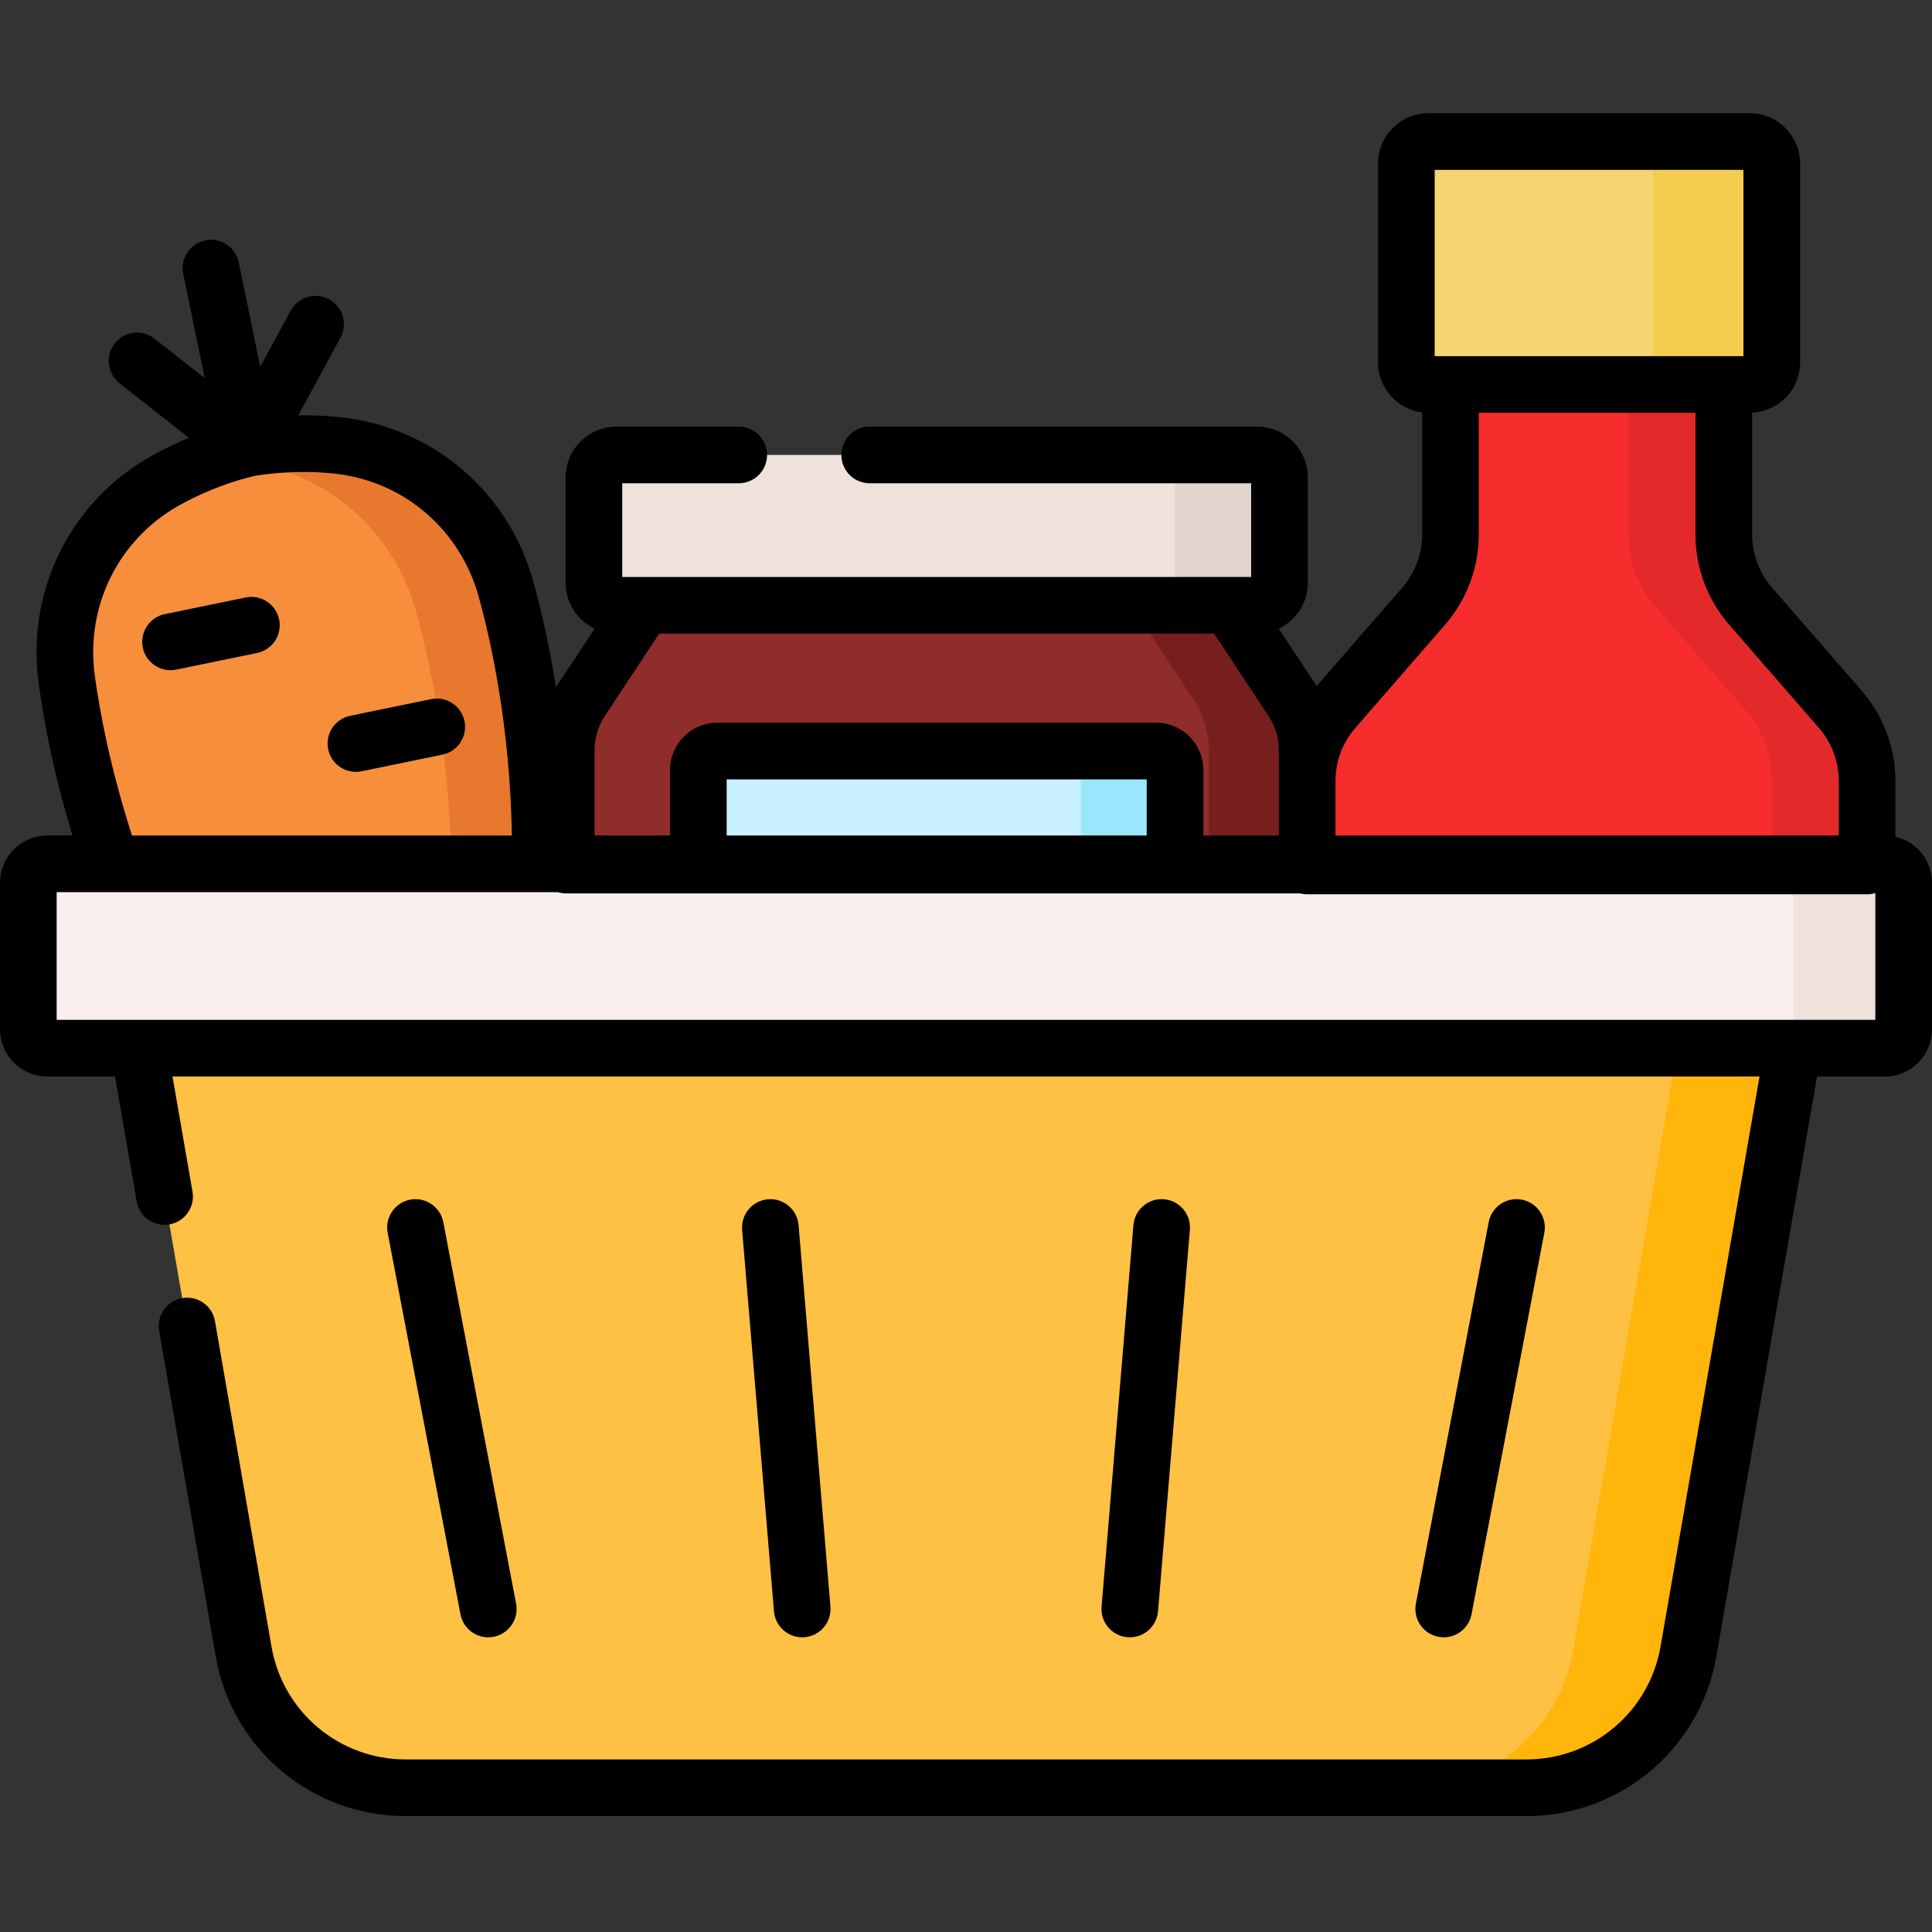 <?xml version="1.0" encoding="UTF-8"?> <svg xmlns="http://www.w3.org/2000/svg" height="512pt" viewBox="0 -30 512 512" width="512pt"><rect x="0" y="-30" width="512" height="512" fill="#333333" stroke="none"/><path d="m463.723 71.891h-85.207c-3.211 0-5.816-2.605-5.816-5.816v-52.75c0-3.211 2.605-5.816 5.816-5.816h85.207c3.211 0 5.816 2.605 5.816 5.816v52.75c0 3.211-2.602 5.816-5.816 5.816zm0 0" fill="#f5d573"></path><path d="m463.723 71.891h-25.738v-64.383h25.738c3.211 0 5.816 2.605 5.816 5.816v52.75c0 3.211-2.602 5.816-5.816 5.816zm0 0" fill="#f3cc50"></path><path d="m456.828 111.656v-39.766h-72.441v39.766c0 6.973-2.523 13.711-7.098 18.977l-23.785 27.359c-4.574 5.266-7.094 12.004-7.094 18.977v22.523h148.395v-22.523c0-6.973-2.523-13.711-7.098-18.977l-23.785-27.359c-4.574-5.266-7.094-12.004-7.094-18.977zm0 0" fill="#f72c2c"></path><path d="m494.801 176.973v22.52h-25.266v-22.52c0-6.98-2.512-13.715-7.094-18.98l-23.785-27.355c-4.574-5.266-7.098-12.004-7.098-18.98v-39.766h25.266v39.766c0 6.98 2.523 13.715 7.098 18.98l23.781 27.355c4.586 5.266 7.098 12.004 7.098 18.98zm0 0" fill="#e32929"></path><path d="m325.797 130.414h-155.129l-16.629 25.16c-2.598 3.934-3.984 8.543-3.984 13.258v30.426h196.355v-30.426c0-4.715-1.387-9.324-3.984-13.258zm0 0" fill="#8e2d2a"></path><path d="m346.406 168.832v30.43h-26.023v-30.43c0-4.715-1.387-9.32-3.984-13.254l-16.625-25.164h26.023l16.629 25.164c2.598 3.934 3.98 8.539 3.98 13.254zm0 0" fill="#771f1f"></path><path d="m333.109 130.414h-169.754c-3.293 0-5.961-2.672-5.961-5.965v-27.926c0-3.293 2.668-5.965 5.961-5.965h169.754c3.293 0 5.961 2.672 5.961 5.965v27.926c0 3.293-2.668 5.965-5.961 5.965zm0 0" fill="#efe2dd"></path><path d="m333.109 130.414h-21.711v-39.855h21.711c3.293 0 5.961 2.672 5.961 5.965v27.926c0 3.293-2.668 5.965-5.961 5.965zm0 0" fill="#e1d3ce"></path><path d="m311.398 199.258h-126.332v-25.207c0-2.766 2.242-5.008 5.008-5.008h116.316c2.766 0 5.008 2.242 5.008 5.008zm0 0" fill="#c9f0ff"></path><path d="m311.398 199.258h-24.977v-30.215h19.969c2.766 0 5.008 2.242 5.008 5.008zm0 0" fill="#9ae7fd"></path><path d="m134.102 126.145c-5.688-20.586-23.324-35.77-44.555-38.09-13.102-1.434-23.801.77-23.801.77s-10.699 2.203-22.172 8.691c-18.586 10.52-28.793 31.434-25.887 52.594 2.316 16.895 8.504 46.723 24.949 80.227l50.117-10.316 50.113-10.316c1.875-37.273-4.223-67.125-8.766-83.559zm0 0" fill="#f78e3c"></path><path d="m142.871 209.703-23.375 4.816c1.305-36.797-4.742-66.215-9.297-82.68-5.918-21.434-24.273-37.227-46.363-39.648-2.676-.293-5.246-.441-7.66-.48 5.645-2.074 9.57-2.883 9.57-2.883s10.699-2.203 23.805-.773c21.227 2.324 38.867 17.508 44.551 38.09 4.547 16.434 10.641 46.281 8.77 83.559zm0 0" fill="#e8782d"></path><path d="m256 247.773h-219.211l27.758 159.859c3.625 20.891 21.754 36.145 42.957 36.145h296.992c21.203 0 39.332-15.254 42.957-36.145l27.758-159.859zm0 0" fill="#ffc143"></path><path d="m475.211 247.773-27.758 159.867c-3.621 20.887-21.758 36.133-42.961 36.133h-30.629c21.199 0 39.336-15.246 42.961-36.133l27.758-159.867zm0 0" fill="#ffb509"></path><path d="m499.488 247.773h-486.977c-2.766 0-5.004-2.242-5.004-5.004v-38.84c0-2.766 2.238-5.004 5.004-5.004h486.977c2.766 0 5.004 2.238 5.004 5.004v38.84c0 2.762-2.238 5.004-5.004 5.004zm0 0" fill="#f9efef"></path><path d="m499.488 247.773h-24.277v-48.848h24.277c2.766 0 5.004 2.238 5.004 5.004v38.84c0 2.762-2.238 5.004-5.004 5.004zm0 0" fill="#efe2dd"></path><path d="m45.191 147.609c.5 0 1.008-.051 1.52-.156l21.426-4.406c4.062-.836 6.676-4.809 5.84-8.867-.836-4.062-4.805-6.676-8.867-5.84l-21.426 4.41c-4.062.836-6.676 4.805-5.84 8.863.73 3.551 3.855 5.996 7.348 5.996zm0 0"></path><path d="m94.312 174.551c.5 0 1.012-.051 1.523-.156l21.426-4.41c4.059-.836 6.672-4.805 5.84-8.867-.836-4.059-4.809-6.68-8.867-5.836l-21.426 4.41c-4.062.836-6.676 4.805-5.84 8.863.73 3.551 3.855 5.996 7.344 5.996zm0 0"></path><path d="m502.309 191.75v-14.781c0-8.781-3.172-17.273-8.938-23.902l-23.781-27.359c-3.391-3.898-5.254-8.887-5.254-14.051v-32.293c7.059-.324 12.711-6.152 12.711-13.293v-52.746c0-7.348-5.977-13.324-13.324-13.324h-85.207c-7.344 0-13.324 5.977-13.324 13.324v52.746c0 6.793 5.113 12.402 11.688 13.215v32.371c0 5.164-1.867 10.152-5.254 14.051l-22.703 26.113c-.078-.125-.152-.258-.234-.383l-9.801-14.836c4.539-2.168 7.691-6.793 7.691-12.152v-27.926c0-7.426-6.043-13.469-13.469-13.469h-102.633c-4.148 0-7.508 3.359-7.508 7.508 0 4.145 3.359 7.504 7.508 7.504h101.086v24.84h-166.66v-24.84h30.875c4.145 0 7.504-3.359 7.504-7.504 0-4.148-3.359-7.508-7.504-7.508h-32.418c-7.43 0-13.473 6.043-13.473 13.469v27.926c0 5.359 3.152 9.984 7.695 12.152l-9.805 14.836c-.156.234-.289.48-.438.719-1.734-11.02-3.91-20.457-6-28.012-6.574-23.789-26.582-40.887-50.977-43.555-4.051-.441-7.891-.566-11.316-.516l11.18-20.578c1.98-3.645.629-8.199-3.012-10.18-3.645-1.98-8.199-.633-10.184 3.012l-8.074 14.863-5.691-27.656c-.836-4.062-4.805-6.68-8.867-5.84-4.062.836-6.676 4.805-5.84 8.863l5.691 27.66-13.289-10.465c-3.258-2.566-7.977-2.008-10.543 1.254-2.566 3.258-2.004 7.977 1.254 10.543l18.398 14.488c-3.168 1.305-6.645 2.934-10.191 4.941-21.355 12.086-32.988 35.699-29.633 60.148 1.453 10.566 4.117 24.398 8.961 40.289h-6.695c-6.898 0-12.512 5.613-12.512 12.512v38.84c0 6.898 5.613 12.512 12.512 12.512h17.961l5.746 33.09c.707 4.086 4.59 6.82 8.68 6.113 4.086-.711 6.82-4.598 6.113-8.684l-5.301-30.52h420.578l-26.23 151.07c-3.012 17.336-17.969 29.918-35.566 29.918h-296.988c-17.598 0-32.555-12.582-35.562-29.918l-14.973-86.23c-.707-4.086-4.594-6.824-8.68-6.113-4.086.711-6.82 4.598-6.113 8.684l14.973 86.227c4.262 24.547 25.441 42.367 50.355 42.367h296.992c24.914 0 46.094-17.82 50.355-42.367l26.676-153.637h17.961c6.898 0 12.512-5.613 12.512-12.512v-38.84c0-5.926-4.148-10.895-9.691-12.18zm-122.102-176.734h81.824v49.367h-81.824zm-26.289 161.953c0-5.164 1.863-10.152 5.254-14.051l23.785-27.359c5.762-6.629 8.938-15.117 8.938-23.902v-32.262h57.426v32.262c0 8.781 3.176 17.27 8.938 23.902l23.785 27.359c3.387 3.898 5.254 8.887 5.254 14.051v14.449h-133.379zm-196.355-8.137c0-3.254.949-6.406 2.742-9.117l14.398-21.793h147.059l14.398 21.793c1.793 2.711 2.742 5.863 2.742 9.113v22.586h-20v-17.367c0-6.898-5.613-12.512-12.512-12.512h-116.316c-6.898 0-12.512 5.613-12.512 12.512v17.367h-20zm146.328 7.719v14.867h-111.316v-14.867zm-256.617-72.5c10.207-5.777 19.902-7.855 19.973-7.871.074-.016 5.578-1.102 13.254-1.102 2.547 0 5.328.121 8.23.438 18.242 1.996 33.211 14.801 38.137 32.629 3.312 11.988 8.297 34.605 8.789 63.273h-100.668c-5.844-18.082-8.602-33.117-9.863-42.328-2.516-18.324 6.18-36 22.148-45.039zm449.711 136.215h-481.969v-33.832h132.824c.699.215 1.445.332 2.215.332h194.523c.586.145 1.199.234 1.832.234h148.395c.758 0 1.488-.117 2.18-.324zm0 0"></path><path d="m129.391 403.906c.469 0 .941-.043 1.418-.137 4.07-.777 6.742-4.707 5.965-8.781l-19.289-101.098c-.781-4.074-4.715-6.746-8.781-5.965-4.074.773-6.746 4.707-5.969 8.777l19.293 101.102c.684 3.598 3.832 6.102 7.363 6.102zm0 0"></path><path d="m212.586 403.902c.207 0 .418-.008.633-.023 4.129-.344 7.199-3.977 6.855-8.105l-8.441-101.098c-.344-4.133-3.969-7.211-8.105-6.855-4.133.344-7.199 3.973-6.855 8.105l8.438 101.098c.328 3.918 3.613 6.879 7.477 6.879zm0 0"></path><path d="m382.609 403.906c3.531 0 6.676-2.504 7.363-6.102l19.293-101.102c.777-4.07-1.895-8.004-5.969-8.777-4.07-.781-8.004 1.895-8.781 5.965l-19.289 101.098c-.777 4.074 1.895 8.004 5.965 8.781.477.094.949.137 1.418.137zm0 0"></path><path d="m299.414 403.902c3.863 0 7.148-2.961 7.477-6.883l8.438-101.098c.348-4.133-2.723-7.762-6.855-8.105-4.133-.355-7.762 2.727-8.105 6.859l-8.441 101.098c-.344 4.129 2.727 7.758 6.855 8.105.215.016.426.023.633.023zm0 0"></path></svg> 